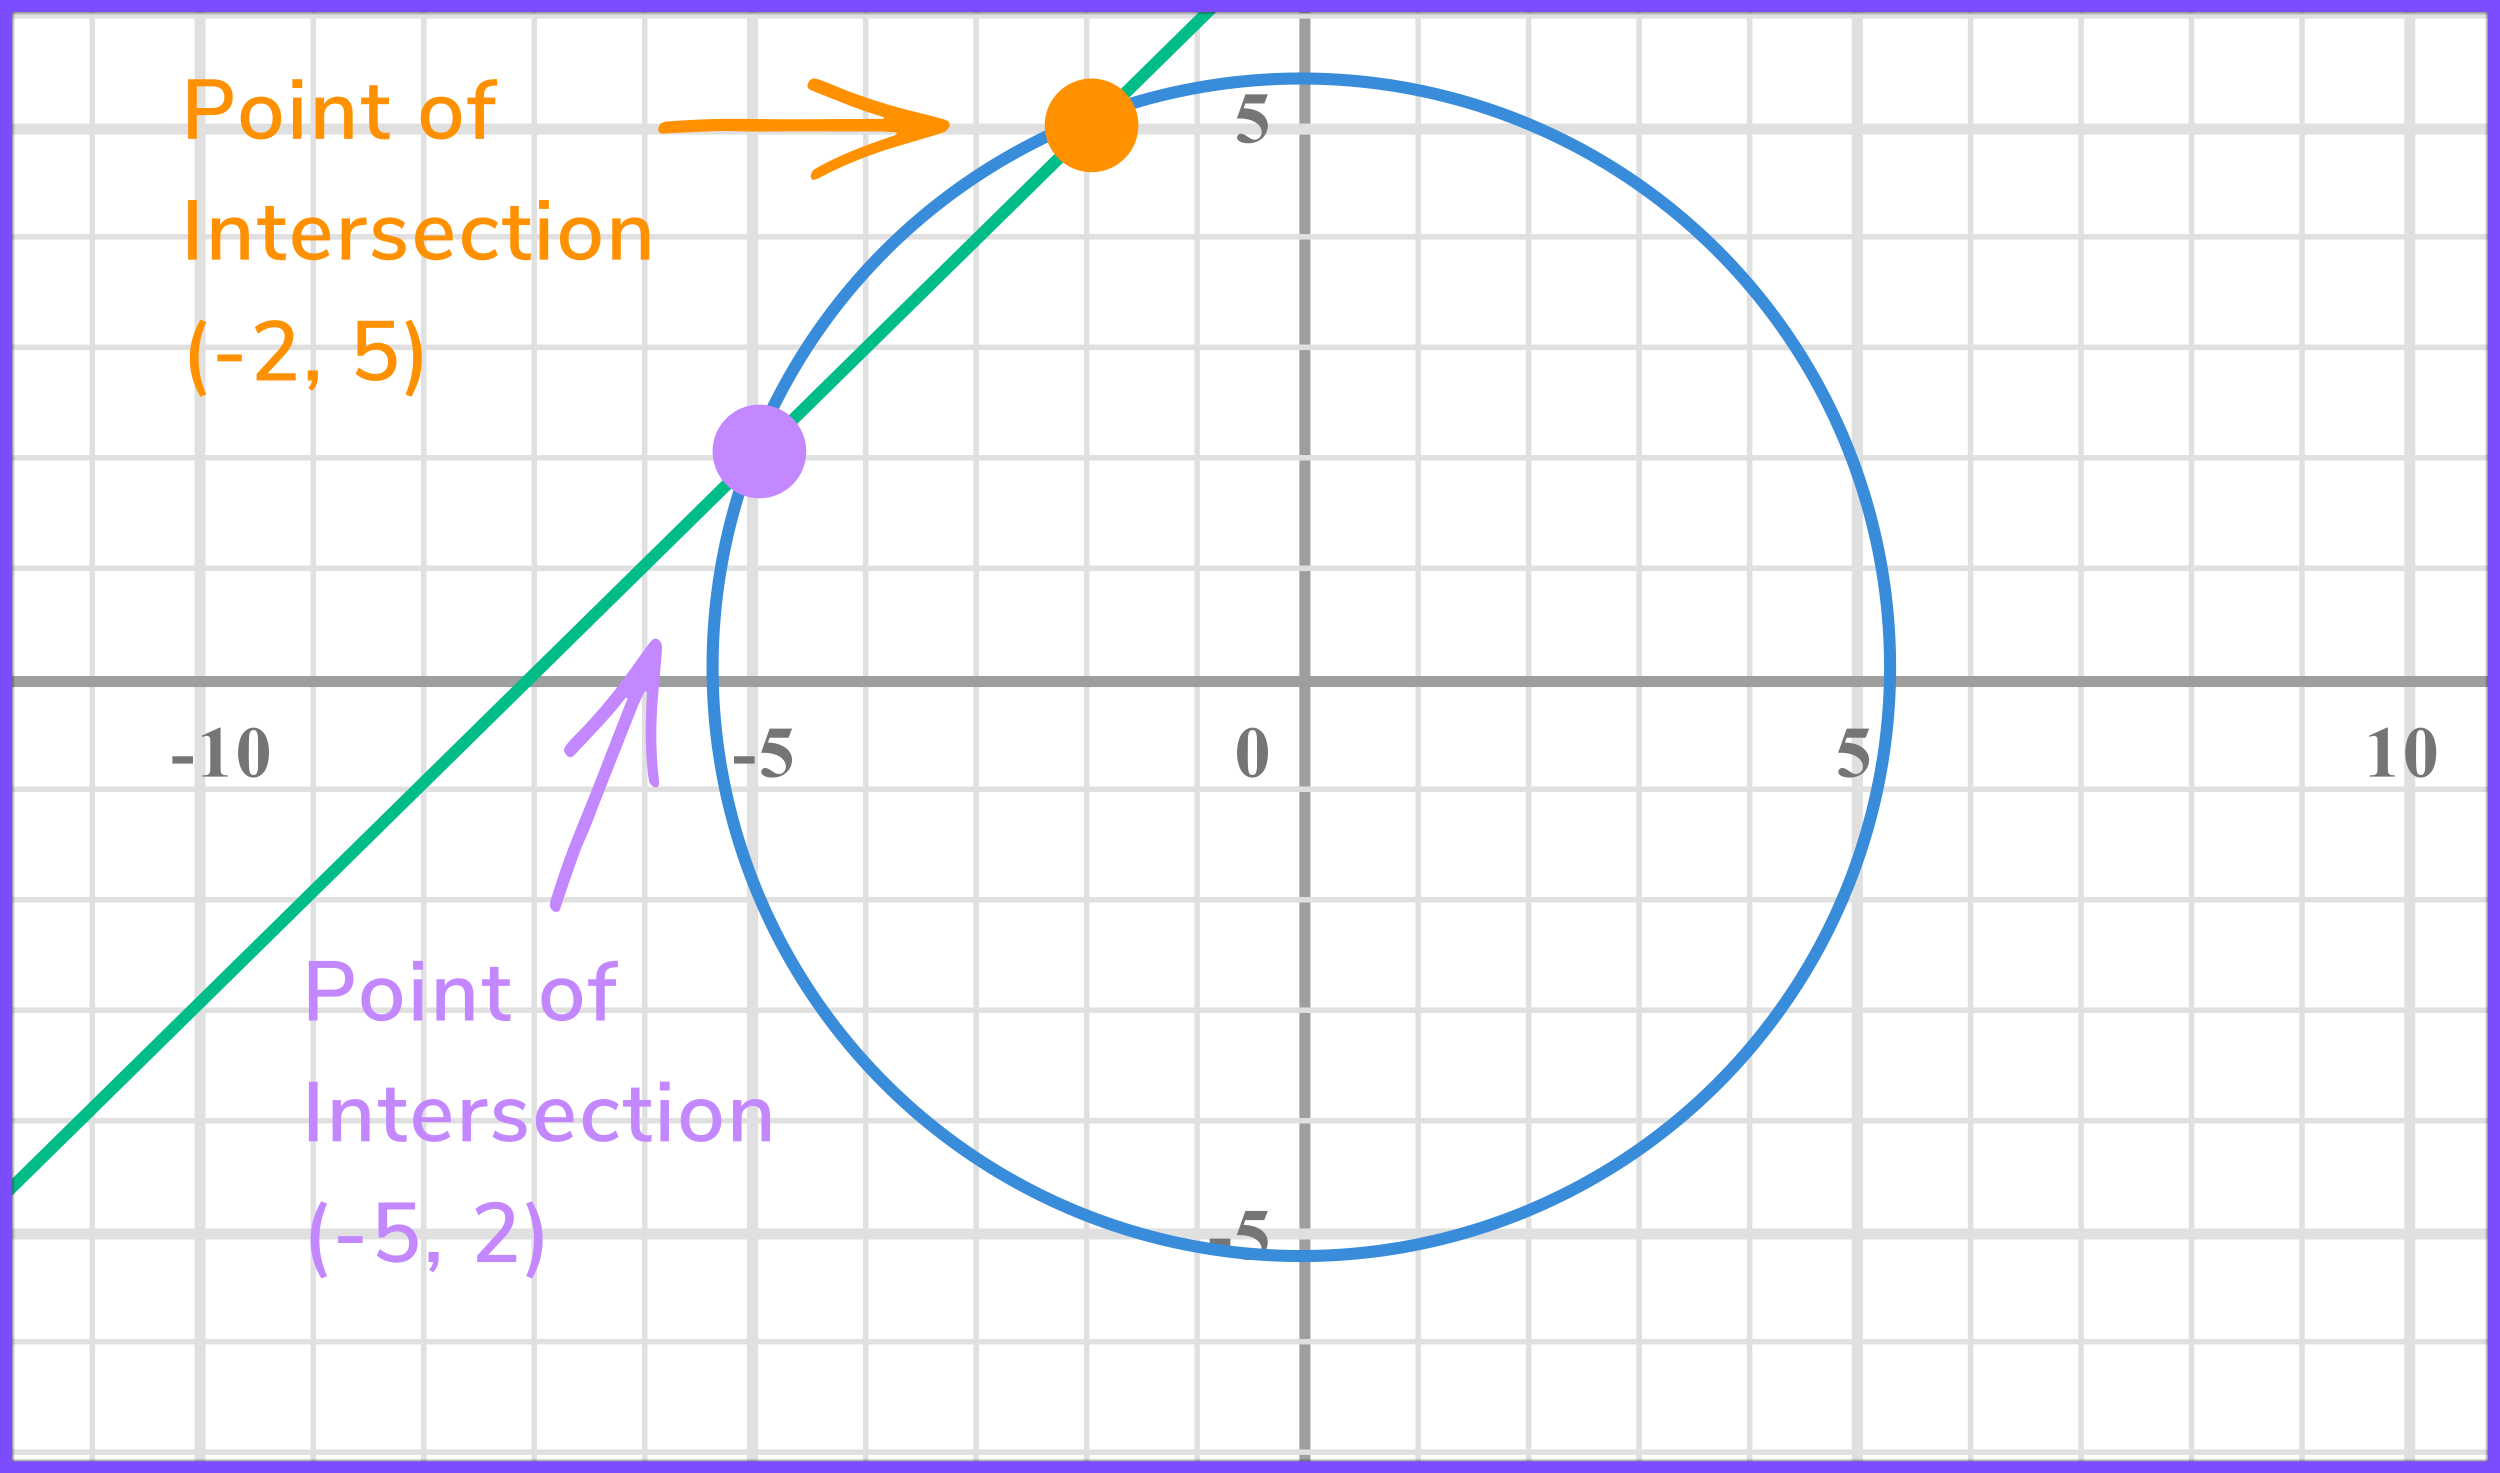 <?xml version="1.0" encoding="UTF-8"?> <svg xmlns="http://www.w3.org/2000/svg" width="414" height="244" viewBox="0 0 414 244" fill="none"><rect x="0" y="0" width="414" height="244" fill="#333333" stroke="none"/><mask id="mask0" maskUnits="userSpaceOnUse" x="2" y="2" width="410" height="240"><rect x="2" y="2" width="410" height="240" fill="#C4C4C4"></rect></mask><g mask="url(#mask0)"><mask id="mask1" maskUnits="userSpaceOnUse" x="-4" y="-2" width="548" height="321"><rect x="-3.471" y="-1.282" width="547.074" height="320.194" fill="white"></rect></mask><g mask="url(#mask1)"><rect x="-3.471" y="-1.282" width="547.074" height="320.194" fill="white"></rect><line x1="15.284" y1="433.267" x2="15.284" y2="-115.637" stroke="#E0E0E0" stroke-width="0.915"></line><line x1="33.123" y1="433.267" x2="33.123" y2="-115.637" stroke="#E0E0E0" stroke-width="1.83"></line><line x1="51.877" y1="433.267" x2="51.877" y2="-115.637" stroke="#E0E0E0" stroke-width="0.915"></line><line x1="70.174" y1="433.267" x2="70.174" y2="-115.637" stroke="#E0E0E0" stroke-width="0.915"></line><line x1="88.471" y1="433.267" x2="88.471" y2="-115.637" stroke="#E0E0E0" stroke-width="0.915"></line><line x1="106.767" y1="433.267" x2="106.767" y2="-115.637" stroke="#E0E0E0" stroke-width="0.915"></line><line x1="124.607" y1="433.267" x2="124.607" y2="-115.637" stroke="#E0E0E0" stroke-width="1.83"></line><line x1="143.361" y1="433.267" x2="143.361" y2="-115.637" stroke="#E0E0E0" stroke-width="0.915"></line><line x1="161.658" y1="433.267" x2="161.658" y2="-115.637" stroke="#E0E0E0" stroke-width="0.915"></line><line x1="179.955" y1="433.267" x2="179.955" y2="-115.637" stroke="#E0E0E0" stroke-width="0.915"></line><line x1="198.251" y1="433.267" x2="198.251" y2="-115.637" stroke="#E0E0E0" stroke-width="0.915"></line><line x1="216.091" y1="433.267" x2="216.091" y2="-115.637" stroke="#9E9E9E" stroke-width="1.83"></line><line x1="234.845" y1="433.267" x2="234.845" y2="-115.637" stroke="#E0E0E0" stroke-width="0.915"></line><line x1="253.142" y1="433.267" x2="253.142" y2="-115.637" stroke="#E0E0E0" stroke-width="0.915"></line><line x1="271.439" y1="433.267" x2="271.439" y2="-115.637" stroke="#E0E0E0" stroke-width="0.915"></line><line x1="289.735" y1="433.267" x2="289.735" y2="-115.637" stroke="#E0E0E0" stroke-width="0.915"></line><line x1="307.575" y1="433.267" x2="307.575" y2="-115.637" stroke="#E0E0E0" stroke-width="1.83"></line><line x1="326.329" y1="433.267" x2="326.329" y2="-115.637" stroke="#E0E0E0" stroke-width="0.915"></line><line x1="344.626" y1="433.267" x2="344.626" y2="-115.637" stroke="#E0E0E0" stroke-width="0.915"></line><line x1="362.922" y1="433.267" x2="362.922" y2="-115.637" stroke="#E0E0E0" stroke-width="0.915"></line><line x1="381.219" y1="433.267" x2="381.219" y2="-115.637" stroke="#E0E0E0" stroke-width="0.915"></line><line x1="399.058" y1="433.267" x2="399.058" y2="-115.637" stroke="#E0E0E0" stroke-width="1.83"></line><line x1="547.263" y1="240.481" x2="-23.597" y2="240.481" stroke="#E0E0E0" stroke-width="0.915"></line><line x1="547.263" y1="222.184" x2="-23.597" y2="222.184" stroke="#E0E0E0" stroke-width="0.915"></line><line x1="547.263" y1="204.345" x2="-23.597" y2="204.345" stroke="#E0E0E0" stroke-width="1.83"></line><line x1="547.263" y1="185.59" x2="-23.597" y2="185.59" stroke="#E0E0E0" stroke-width="0.915"></line><line x1="547.263" y1="167.293" x2="-23.597" y2="167.293" stroke="#E0E0E0" stroke-width="0.915"></line><line x1="547.263" y1="148.996" x2="-23.597" y2="148.996" stroke="#E0E0E0" stroke-width="0.915"></line><line x1="547.263" y1="130.7" x2="-23.597" y2="130.7" stroke="#E0E0E0" stroke-width="0.915"></line><line x1="547.263" y1="112.861" x2="-23.597" y2="112.861" stroke="#9E9E9E" stroke-width="1.83"></line><line x1="547.263" y1="94.107" x2="-23.597" y2="94.107" stroke="#E0E0E0" stroke-width="0.915"></line><line x1="547.263" y1="75.81" x2="-23.597" y2="75.81" stroke="#E0E0E0" stroke-width="0.915"></line><line x1="547.263" y1="57.513" x2="-23.597" y2="57.513" stroke="#E0E0E0" stroke-width="0.915"></line><line x1="547.263" y1="39.216" x2="-23.597" y2="39.216" stroke="#E0E0E0" stroke-width="0.915"></line><line x1="547.263" y1="21.377" x2="-23.597" y2="21.377" stroke="#E0E0E0" stroke-width="1.83"></line><line x1="547.263" y1="2.622" x2="-23.597" y2="2.622" stroke="#E0E0E0" stroke-width="0.915"></line></g><path d="M209.978 124.631C209.978 125.424 209.866 126.164 209.644 126.852C209.511 127.273 209.331 127.619 209.105 127.889C208.882 128.158 208.628 128.373 208.343 128.533C208.058 128.689 207.747 128.768 207.411 128.768C207.029 128.768 206.683 128.67 206.374 128.475C206.066 128.279 205.792 128 205.554 127.637C205.382 127.371 205.232 127.018 205.103 126.576C204.935 125.979 204.851 125.361 204.851 124.725C204.851 123.861 204.972 123.068 205.214 122.346C205.413 121.748 205.716 121.291 206.122 120.975C206.529 120.654 206.958 120.494 207.411 120.494C207.872 120.494 208.302 120.652 208.7 120.969C209.103 121.281 209.398 121.703 209.585 122.234C209.847 122.965 209.978 123.764 209.978 124.631ZM208.173 124.619C208.173 123.229 208.165 122.418 208.15 122.188C208.111 121.645 208.017 121.277 207.868 121.086C207.771 120.961 207.613 120.898 207.394 120.898C207.226 120.898 207.093 120.945 206.995 121.039C206.851 121.176 206.753 121.418 206.702 121.766C206.652 122.109 206.626 123.314 206.626 125.381C206.626 126.506 206.665 127.26 206.743 127.643C206.802 127.92 206.886 128.105 206.995 128.199C207.105 128.293 207.249 128.34 207.429 128.34C207.624 128.34 207.771 128.277 207.868 128.152C208.032 127.934 208.126 127.596 208.15 127.139L208.173 124.619Z" fill="#757575"></path><path d="M305.813 120.658H309.534L308.942 122.17H305.813L305.514 122.961C306.862 123.012 307.899 123.348 308.625 123.969C309.223 124.48 309.522 125.117 309.522 125.879C309.522 126.367 309.383 126.846 309.106 127.314C308.829 127.779 308.438 128.139 307.934 128.393C307.43 128.643 306.877 128.768 306.276 128.768C305.627 128.768 305.129 128.646 304.782 128.404C304.54 128.232 304.418 128.037 304.418 127.818C304.418 127.65 304.481 127.502 304.606 127.373C304.735 127.244 304.883 127.18 305.051 127.18C305.204 127.18 305.358 127.211 305.514 127.273C305.67 127.336 305.938 127.5 306.317 127.766C306.555 127.93 306.76 128.043 306.932 128.105C307.053 128.152 307.19 128.176 307.342 128.176C307.663 128.176 307.934 128.059 308.157 127.824C308.383 127.59 308.497 127.309 308.497 126.98C308.497 126.293 308.153 125.734 307.465 125.305C306.778 124.875 305.911 124.66 304.864 124.66C304.758 124.66 304.6 124.662 304.389 124.666L305.813 120.658Z" fill="#757575"></path><path d="M395.425 120.494V126.992C395.425 127.48 395.446 127.793 395.489 127.93C395.532 128.062 395.622 128.172 395.759 128.258C395.896 128.344 396.114 128.387 396.415 128.387H396.597V128.604H392.413V128.387H392.624C392.964 128.387 393.206 128.348 393.351 128.27C393.495 128.191 393.593 128.084 393.644 127.947C393.694 127.811 393.72 127.492 393.72 126.992V122.873C393.72 122.506 393.702 122.277 393.667 122.188C393.632 122.094 393.565 122.016 393.468 121.953C393.374 121.887 393.265 121.854 393.14 121.854C392.94 121.854 392.698 121.916 392.413 122.041L392.308 121.83L395.231 120.494H395.425ZM403.443 124.631C403.443 125.424 403.332 126.164 403.109 126.852C402.976 127.273 402.797 127.619 402.57 127.889C402.347 128.158 402.093 128.373 401.808 128.533C401.523 128.689 401.213 128.768 400.877 128.768C400.494 128.768 400.148 128.67 399.84 128.475C399.531 128.279 399.258 128 399.019 127.637C398.847 127.371 398.697 127.018 398.568 126.576C398.4 125.979 398.316 125.361 398.316 124.725C398.316 123.861 398.437 123.068 398.679 122.346C398.879 121.748 399.181 121.291 399.588 120.975C399.994 120.654 400.424 120.494 400.877 120.494C401.338 120.494 401.767 120.652 402.166 120.969C402.568 121.281 402.863 121.703 403.051 122.234C403.312 122.965 403.443 123.764 403.443 124.631ZM401.638 124.619C401.638 123.229 401.631 122.418 401.615 122.188C401.576 121.645 401.482 121.277 401.334 121.086C401.236 120.961 401.078 120.898 400.859 120.898C400.691 120.898 400.558 120.945 400.461 121.039C400.316 121.176 400.218 121.418 400.168 121.766C400.117 122.109 400.092 123.314 400.092 125.381C400.092 126.506 400.131 127.26 400.209 127.643C400.267 127.92 400.351 128.105 400.461 128.199C400.57 128.293 400.715 128.34 400.894 128.34C401.09 128.34 401.236 128.277 401.334 128.152C401.498 127.934 401.592 127.596 401.615 127.139L401.638 124.619Z" fill="#757575"></path><path d="M124.971 126.453H121.555V125.24H124.971V126.453ZM127.452 120.658H131.173L130.581 122.17H127.452L127.154 122.961C128.501 123.012 129.538 123.348 130.265 123.969C130.863 124.48 131.161 125.117 131.161 125.879C131.161 126.367 131.023 126.846 130.745 127.314C130.468 127.779 130.077 128.139 129.573 128.393C129.07 128.643 128.517 128.768 127.915 128.768C127.267 128.768 126.769 128.646 126.421 128.404C126.179 128.232 126.058 128.037 126.058 127.818C126.058 127.65 126.12 127.502 126.245 127.373C126.374 127.244 126.523 127.18 126.691 127.18C126.843 127.18 126.997 127.211 127.154 127.273C127.31 127.336 127.577 127.5 127.956 127.766C128.195 127.93 128.4 128.043 128.572 128.105C128.693 128.152 128.829 128.176 128.982 128.176C129.302 128.176 129.573 128.059 129.796 127.824C130.023 127.59 130.136 127.309 130.136 126.98C130.136 126.293 129.792 125.734 129.105 125.305C128.417 124.875 127.55 124.66 126.503 124.66C126.398 124.66 126.239 124.662 126.029 124.666L127.452 120.658Z" fill="#757575"></path><path d="M203.75 206.325H200.334V205.112H203.75V206.325ZM206.231 200.53H209.952L209.36 202.042H206.231L205.932 202.833C207.28 202.884 208.317 203.22 209.043 203.841C209.641 204.353 209.94 204.989 209.94 205.751C209.94 206.239 209.801 206.718 209.524 207.187C209.247 207.651 208.856 208.011 208.352 208.265C207.848 208.515 207.295 208.64 206.694 208.64C206.045 208.64 205.547 208.519 205.2 208.276C204.957 208.104 204.836 207.909 204.836 207.69C204.836 207.522 204.899 207.374 205.024 207.245C205.153 207.116 205.301 207.052 205.469 207.052C205.622 207.052 205.776 207.083 205.932 207.146C206.088 207.208 206.356 207.372 206.735 207.638C206.973 207.802 207.178 207.915 207.35 207.978C207.471 208.024 207.608 208.048 207.76 208.048C208.081 208.048 208.352 207.931 208.575 207.696C208.801 207.462 208.915 207.181 208.915 206.853C208.915 206.165 208.571 205.606 207.883 205.177C207.196 204.747 206.329 204.532 205.282 204.532C205.176 204.532 205.018 204.534 204.807 204.538L206.231 200.53Z" fill="#757575"></path><path d="M31.968 126.453H28.552V125.24H31.968V126.453ZM36.53 120.494V126.992C36.53 127.48 36.551 127.793 36.594 127.93C36.637 128.062 36.727 128.172 36.864 128.258C37.001 128.344 37.219 128.387 37.52 128.387H37.702V128.604H33.518V128.387H33.729C34.069 128.387 34.311 128.348 34.456 128.27C34.6 128.191 34.698 128.084 34.748 127.947C34.799 127.811 34.825 127.492 34.825 126.992V122.873C34.825 122.506 34.807 122.277 34.772 122.188C34.737 122.094 34.67 122.016 34.573 121.953C34.479 121.887 34.37 121.854 34.245 121.854C34.045 121.854 33.803 121.916 33.518 122.041L33.413 121.83L36.336 120.494H36.53ZM44.548 124.631C44.548 125.424 44.437 126.164 44.214 126.852C44.081 127.273 43.901 127.619 43.675 127.889C43.452 128.158 43.198 128.373 42.913 128.533C42.628 128.689 42.318 128.768 41.982 128.768C41.599 128.768 41.253 128.67 40.944 128.475C40.636 128.279 40.362 128 40.124 127.637C39.952 127.371 39.802 127.018 39.673 126.576C39.505 125.979 39.421 125.361 39.421 124.725C39.421 123.861 39.542 123.068 39.784 122.346C39.984 121.748 40.286 121.291 40.693 120.975C41.099 120.654 41.529 120.494 41.982 120.494C42.443 120.494 42.872 120.652 43.271 120.969C43.673 121.281 43.968 121.703 44.156 122.234C44.417 122.965 44.548 123.764 44.548 124.631ZM42.743 124.619C42.743 123.229 42.736 122.418 42.72 122.188C42.681 121.645 42.587 121.277 42.439 121.086C42.341 120.961 42.183 120.898 41.964 120.898C41.796 120.898 41.663 120.945 41.566 121.039C41.421 121.176 41.323 121.418 41.273 121.766C41.222 122.109 41.197 123.314 41.197 125.381C41.197 126.506 41.236 127.26 41.314 127.643C41.372 127.92 41.456 128.105 41.566 128.199C41.675 128.293 41.819 128.34 41.999 128.34C42.194 128.34 42.341 128.277 42.439 128.152C42.603 127.934 42.697 127.596 42.72 127.139L42.743 124.619Z" fill="#757575"></path><path d="M206.245 15.619H209.966L209.374 17.131H206.245L205.947 17.922C207.294 17.973 208.331 18.309 209.058 18.93C209.656 19.441 209.954 20.078 209.954 20.84C209.954 21.328 209.816 21.807 209.538 22.275C209.261 22.74 208.87 23.1 208.366 23.354C207.863 23.604 207.31 23.729 206.708 23.729C206.06 23.729 205.562 23.607 205.214 23.365C204.972 23.193 204.851 22.998 204.851 22.779C204.851 22.611 204.913 22.463 205.038 22.334C205.167 22.205 205.316 22.141 205.484 22.141C205.636 22.141 205.79 22.172 205.947 22.234C206.103 22.297 206.37 22.461 206.749 22.727C206.988 22.891 207.193 23.004 207.365 23.066C207.486 23.113 207.622 23.137 207.775 23.137C208.095 23.137 208.366 23.02 208.589 22.785C208.816 22.551 208.929 22.27 208.929 21.941C208.929 21.254 208.585 20.695 207.898 20.266C207.21 19.836 206.343 19.621 205.296 19.621C205.191 19.621 205.032 19.623 204.822 19.627L206.245 15.619Z" fill="#757575"></path><path d="M-33 231L260 -57" stroke="#00BC89" stroke-width="2"></path><path d="M51.148 159.13H55.236C56.281 159.13 57.093 159.387 57.672 159.9C58.251 160.413 58.54 161.141 58.54 162.084C58.54 163.017 58.251 163.745 57.672 164.268C57.093 164.791 56.281 165.052 55.236 165.052H52.59V169H51.148V159.13ZM55.082 163.89C56.463 163.89 57.154 163.288 57.154 162.084C57.154 160.889 56.463 160.292 55.082 160.292H52.59V163.89H55.082ZM63.214 169.098C62.542 169.098 61.949 168.953 61.436 168.664C60.932 168.375 60.54 167.964 60.26 167.432C59.989 166.891 59.854 166.265 59.854 165.556C59.854 164.837 59.989 164.212 60.26 163.68C60.54 163.139 60.932 162.723 61.436 162.434C61.949 162.145 62.542 162 63.214 162C63.886 162 64.474 162.145 64.978 162.434C65.491 162.723 65.883 163.139 66.154 163.68C66.434 164.212 66.574 164.837 66.574 165.556C66.574 166.265 66.434 166.891 66.154 167.432C65.883 167.964 65.491 168.375 64.978 168.664C64.474 168.953 63.886 169.098 63.214 169.098ZM63.214 167.978C63.839 167.978 64.315 167.773 64.642 167.362C64.978 166.951 65.146 166.349 65.146 165.556C65.146 164.772 64.978 164.175 64.642 163.764C64.306 163.344 63.83 163.134 63.214 163.134C62.598 163.134 62.122 163.344 61.786 163.764C61.45 164.175 61.282 164.772 61.282 165.556C61.282 166.349 61.445 166.951 61.772 167.362C62.108 167.773 62.588 167.978 63.214 167.978ZM68.513 169V162.168H69.927V169H68.513ZM68.415 159.116H70.039V160.586H68.415V159.116ZM75.951 162C77.584 162 78.401 162.919 78.401 164.758V169H76.987V164.828C76.987 164.249 76.87 163.825 76.637 163.554C76.413 163.283 76.058 163.148 75.573 163.148C75.004 163.148 74.546 163.325 74.201 163.68C73.856 164.035 73.683 164.511 73.683 165.108V169H72.269V162.168H73.655V163.26C73.879 162.849 74.192 162.537 74.593 162.322C74.994 162.107 75.447 162 75.951 162ZM83.935 168.006C84.149 168.006 84.359 167.992 84.565 167.964L84.495 169.042C84.261 169.079 84.019 169.098 83.767 169.098C82.88 169.098 82.217 168.883 81.779 168.454C81.349 168.015 81.135 167.385 81.135 166.564V163.26H79.805V162.168H81.135V160.11H82.549V162.168H84.425V163.26H82.549V166.508C82.549 167.507 83.011 168.006 83.935 168.006ZM93.026 169.098C92.354 169.098 91.761 168.953 91.248 168.664C90.744 168.375 90.352 167.964 90.072 167.432C89.801 166.891 89.666 166.265 89.666 165.556C89.666 164.837 89.801 164.212 90.072 163.68C90.352 163.139 90.744 162.723 91.248 162.434C91.761 162.145 92.354 162 93.026 162C93.698 162 94.286 162.145 94.79 162.434C95.303 162.723 95.695 163.139 95.966 163.68C96.246 164.212 96.386 164.837 96.386 165.556C96.386 166.265 96.246 166.891 95.966 167.432C95.695 167.964 95.303 168.375 94.79 168.664C94.286 168.953 93.698 169.098 93.026 169.098ZM93.026 167.978C93.651 167.978 94.127 167.773 94.454 167.362C94.79 166.951 94.958 166.349 94.958 165.556C94.958 164.772 94.79 164.175 94.454 163.764C94.118 163.344 93.642 163.134 93.026 163.134C92.41 163.134 91.934 163.344 91.598 163.764C91.262 164.175 91.094 164.772 91.094 165.556C91.094 166.349 91.257 166.951 91.584 167.362C91.92 167.773 92.401 167.978 93.026 167.978ZM100.146 162.168H102.022V163.26H100.146V169H98.732V163.26H97.402V162.168H98.732V162.042C98.732 161.099 98.97 160.39 99.446 159.914C99.931 159.438 100.669 159.172 101.658 159.116L102.288 159.088L102.372 160.152L101.728 160.194C101.168 160.222 100.762 160.367 100.51 160.628C100.267 160.889 100.146 161.286 100.146 161.818V162.168ZM51.148 189V179.13H52.59V189H51.148ZM58.76 182C60.393 182 61.21 182.919 61.21 184.758V189H59.796V184.828C59.796 184.249 59.679 183.825 59.446 183.554C59.222 183.283 58.867 183.148 58.382 183.148C57.812 183.148 57.355 183.325 57.01 183.68C56.664 184.035 56.492 184.511 56.492 185.108V189H55.078V182.168H56.464V183.26C56.688 182.849 57 182.537 57.402 182.322C57.803 182.107 58.256 182 58.76 182ZM66.743 188.006C66.958 188.006 67.168 187.992 67.373 187.964L67.303 189.042C67.07 189.079 66.827 189.098 66.575 189.098C65.689 189.098 65.026 188.883 64.587 188.454C64.158 188.015 63.943 187.385 63.943 186.564V183.26H62.613V182.168H63.943V180.11H65.357V182.168H67.233V183.26H65.357V186.508C65.357 187.507 65.819 188.006 66.743 188.006ZM74.662 185.822H69.832C69.935 187.269 70.653 187.992 71.988 187.992C72.772 187.992 73.481 187.735 74.116 187.222L74.55 188.216C74.233 188.487 73.841 188.701 73.374 188.86C72.907 189.019 72.431 189.098 71.946 189.098C70.854 189.098 69.991 188.785 69.356 188.16C68.731 187.535 68.418 186.671 68.418 185.57C68.418 184.87 68.553 184.249 68.824 183.708C69.104 183.167 69.491 182.747 69.986 182.448C70.49 182.149 71.059 182 71.694 182C72.618 182 73.341 182.299 73.864 182.896C74.396 183.493 74.662 184.319 74.662 185.374V185.822ZM71.722 183.036C71.181 183.036 70.747 183.209 70.42 183.554C70.103 183.89 69.911 184.375 69.846 185.01H73.444C73.416 184.375 73.253 183.89 72.954 183.554C72.665 183.209 72.254 183.036 71.722 183.036ZM80.743 183.19L79.889 183.274C79.217 183.339 78.732 183.545 78.433 183.89C78.144 184.235 77.999 184.674 77.999 185.206V189H76.585V182.168H77.957V183.358C78.321 182.555 79.063 182.112 80.183 182.028L80.645 182L80.743 183.19ZM84.417 189.098C83.232 189.098 82.284 188.809 81.575 188.23L82.009 187.208C82.709 187.749 83.526 188.02 84.459 188.02C84.916 188.02 85.266 187.945 85.509 187.796C85.752 187.637 85.873 187.418 85.873 187.138C85.873 186.895 85.789 186.704 85.621 186.564C85.463 186.424 85.183 186.307 84.781 186.214L83.647 185.962C83.04 185.822 82.583 185.593 82.275 185.276C81.967 184.959 81.813 184.557 81.813 184.072C81.813 183.456 82.061 182.957 82.555 182.574C83.059 182.191 83.717 182 84.529 182C85.014 182 85.477 182.079 85.915 182.238C86.354 182.387 86.732 182.602 87.049 182.882L86.615 183.876C85.943 183.344 85.248 183.078 84.529 183.078C84.1 183.078 83.759 183.162 83.507 183.33C83.264 183.498 83.143 183.727 83.143 184.016C83.143 184.249 83.218 184.441 83.367 184.59C83.526 184.73 83.773 184.837 84.109 184.912L85.271 185.178C85.934 185.327 86.419 185.561 86.727 185.878C87.035 186.186 87.189 186.592 87.189 187.096C87.189 187.712 86.937 188.202 86.433 188.566C85.939 188.921 85.266 189.098 84.417 189.098ZM94.98 185.822H90.15C90.253 187.269 90.972 187.992 92.306 187.992C93.09 187.992 93.8 187.735 94.434 187.222L94.868 188.216C94.551 188.487 94.159 188.701 93.692 188.86C93.226 189.019 92.75 189.098 92.264 189.098C91.172 189.098 90.309 188.785 89.674 188.16C89.049 187.535 88.736 186.671 88.736 185.57C88.736 184.87 88.872 184.249 89.142 183.708C89.422 183.167 89.81 182.747 90.304 182.448C90.808 182.149 91.378 182 92.012 182C92.936 182 93.66 182.299 94.182 182.896C94.714 183.493 94.98 184.319 94.98 185.374V185.822ZM92.04 183.036C91.499 183.036 91.065 183.209 90.738 183.554C90.421 183.89 90.23 184.375 90.164 185.01H93.762C93.734 184.375 93.571 183.89 93.272 183.554C92.983 183.209 92.572 183.036 92.04 183.036ZM99.9 189.098C99.209 189.098 98.607 188.953 98.094 188.664C97.59 188.375 97.198 187.969 96.918 187.446C96.647 186.914 96.512 186.293 96.512 185.584C96.512 184.875 96.652 184.249 96.932 183.708C97.221 183.167 97.622 182.747 98.136 182.448C98.658 182.149 99.265 182 99.956 182C100.432 182 100.889 182.079 101.328 182.238C101.776 182.397 102.14 182.611 102.42 182.882L101.986 183.89C101.37 183.386 100.73 183.134 100.068 183.134C99.414 183.134 98.901 183.349 98.528 183.778C98.164 184.198 97.982 184.795 97.982 185.57C97.982 186.335 98.164 186.928 98.528 187.348C98.892 187.759 99.405 187.964 100.068 187.964C100.73 187.964 101.37 187.712 101.986 187.208L102.42 188.23C102.121 188.501 101.748 188.715 101.3 188.874C100.852 189.023 100.385 189.098 99.9 189.098ZM107.298 188.006C107.512 188.006 107.722 187.992 107.928 187.964L107.858 189.042C107.624 189.079 107.382 189.098 107.13 189.098C106.243 189.098 105.58 188.883 105.142 188.454C104.712 188.015 104.498 187.385 104.498 186.564V183.26H103.168V182.168H104.498V180.11H105.912V182.168H107.788V183.26H105.912V186.508C105.912 187.507 106.374 188.006 107.298 188.006ZM109.364 189V182.168H110.778V189H109.364ZM109.266 179.116H110.89V180.586H109.266V179.116ZM116.088 189.098C115.416 189.098 114.824 188.953 114.31 188.664C113.806 188.375 113.414 187.964 113.134 187.432C112.864 186.891 112.728 186.265 112.728 185.556C112.728 184.837 112.864 184.212 113.134 183.68C113.414 183.139 113.806 182.723 114.31 182.434C114.824 182.145 115.416 182 116.088 182C116.76 182 117.348 182.145 117.852 182.434C118.366 182.723 118.758 183.139 119.028 183.68C119.308 184.212 119.448 184.837 119.448 185.556C119.448 186.265 119.308 186.891 119.028 187.432C118.758 187.964 118.366 188.375 117.852 188.664C117.348 188.953 116.76 189.098 116.088 189.098ZM116.088 187.978C116.714 187.978 117.19 187.773 117.516 187.362C117.852 186.951 118.02 186.349 118.02 185.556C118.02 184.772 117.852 184.175 117.516 183.764C117.18 183.344 116.704 183.134 116.088 183.134C115.472 183.134 114.996 183.344 114.66 183.764C114.324 184.175 114.156 184.772 114.156 185.556C114.156 186.349 114.32 186.951 114.646 187.362C114.982 187.773 115.463 187.978 116.088 187.978ZM125.07 182C126.703 182 127.52 182.919 127.52 184.758V189H126.106V184.828C126.106 184.249 125.989 183.825 125.756 183.554C125.532 183.283 125.177 183.148 124.692 183.148C124.122 183.148 123.665 183.325 123.32 183.68C122.974 184.035 122.802 184.511 122.802 185.108V189H121.388V182.168H122.774V183.26C122.998 182.849 123.31 182.537 123.712 182.322C124.113 182.107 124.566 182 125.07 182ZM53.192 211.716C52.557 210.587 52.105 209.513 51.834 208.496C51.563 207.469 51.428 206.41 51.428 205.318C51.428 204.226 51.563 203.171 51.834 202.154C52.105 201.137 52.557 200.059 53.192 198.92L54.158 199.312C53.691 200.423 53.36 201.459 53.164 202.42C52.977 203.372 52.884 204.338 52.884 205.318C52.884 206.298 52.977 207.269 53.164 208.23C53.36 209.182 53.691 210.213 54.158 211.324L53.192 211.716ZM55.994 205.836V204.702H60.04V205.836H55.994ZM66.057 202.756C66.673 202.756 67.214 202.887 67.681 203.148C68.147 203.409 68.507 203.778 68.759 204.254C69.02 204.73 69.151 205.276 69.151 205.892C69.151 206.527 69.006 207.087 68.717 207.572C68.437 208.057 68.031 208.435 67.499 208.706C66.976 208.967 66.365 209.098 65.665 209.098C65.058 209.098 64.456 208.991 63.859 208.776C63.271 208.561 62.781 208.272 62.389 207.908L62.893 206.844C63.779 207.563 64.708 207.922 65.679 207.922C66.332 207.922 66.841 207.749 67.205 207.404C67.569 207.049 67.751 206.555 67.751 205.92C67.751 205.313 67.569 204.828 67.205 204.464C66.841 204.1 66.356 203.918 65.749 203.918C64.881 203.918 64.167 204.254 63.607 204.926H62.683V199.13H68.731V200.292H64.111V203.4C64.624 202.971 65.273 202.756 66.057 202.756ZM72.632 207.334V208.468C72.632 208.907 72.558 209.303 72.409 209.658C72.269 210.022 72.026 210.377 71.68 210.722L71.064 210.232C71.457 209.812 71.68 209.401 71.737 209H70.966V207.334H72.632ZM85.486 207.81V209H79.018V207.922L82.42 204.198C82.859 203.722 83.176 203.288 83.372 202.896C83.568 202.504 83.666 202.117 83.666 201.734C83.666 201.23 83.522 200.847 83.232 200.586C82.943 200.325 82.528 200.194 81.986 200.194C81.062 200.194 80.148 200.553 79.242 201.272L78.738 200.208C79.13 199.844 79.625 199.555 80.222 199.34C80.82 199.125 81.422 199.018 82.028 199.018C82.971 199.018 83.718 199.256 84.268 199.732C84.819 200.199 85.094 200.833 85.094 201.636C85.094 202.205 84.968 202.747 84.716 203.26C84.474 203.773 84.063 204.347 83.484 204.982L80.838 207.81H85.486ZM87.148 211.324C87.615 210.213 87.941 209.182 88.128 208.23C88.324 207.269 88.422 206.298 88.422 205.318C88.422 204.338 88.324 203.372 88.128 202.42C87.941 201.459 87.615 200.423 87.148 199.312L88.114 198.92C88.739 200.059 89.187 201.137 89.458 202.154C89.729 203.171 89.864 204.226 89.864 205.318C89.864 206.41 89.729 207.469 89.458 208.496C89.187 209.513 88.739 210.587 88.114 211.716L87.148 211.324Z" fill="#C387FF"></path><path fill-rule="evenodd" clip-rule="evenodd" d="M99.82 131.634C98.743 134.463 97.849 136.886 96.785 139.249C95.921 141.166 95.282 143.186 94.579 145.173C93.945 146.968 93.363 148.782 92.748 150.584C92.588 151.053 91.981 151.166 91.565 150.832C91.224 150.558 91.026 150.205 91.057 149.776C91.081 149.441 91.168 149.105 91.27 148.783C92.15 145.992 93.061 143.215 94.114 140.479C95.703 136.352 97.454 132.29 99.039 128.161C100.6 124.095 102.205 120.045 103.784 115.985C103.84 115.84 104.035 115.619 103.792 115.526C103.701 115.491 103.467 115.719 103.353 115.869C101.041 118.91 98.321 121.584 95.746 124.388C95.517 124.639 95.281 124.885 95.037 125.121C94.741 125.406 94.373 125.475 94.114 125.311C93.594 124.983 93.271 124.343 93.452 123.938C93.561 123.693 93.701 123.45 93.876 123.249C94.365 122.683 94.859 122.119 95.386 121.59C99.194 117.772 102.526 113.566 105.605 109.15C106.227 108.258 106.884 107.39 107.535 106.518C107.696 106.302 107.885 106.104 108.08 105.918C108.363 105.649 108.898 105.723 109.17 106.043C109.442 106.363 109.64 106.718 109.633 107.147C109.624 107.622 109.599 108.098 109.559 108.572C109.373 110.74 109.181 112.908 108.99 115.076C108.582 119.697 108.566 124.315 109.08 128.93C109.11 129.2 109.152 129.474 109.135 129.742C109.122 129.931 109.039 130.125 108.947 130.295C108.868 130.442 108.398 130.4 108.185 130.264C107.825 130.034 107.555 129.727 107.48 129.306C107.374 128.705 107.292 128.096 107.231 127.488C106.848 123.688 106.867 119.881 107.074 116.072C107.096 115.666 107.131 115.259 107.132 114.852C107.133 114.734 107.065 114.592 106.982 114.503C106.884 114.398 106.773 114.467 106.697 114.633C106.302 115.5 105.864 116.35 105.512 117.234C103.624 121.977 101.758 126.728 99.883 131.475L99.82 131.634Z" fill="#C387FF"></path><path d="M31.148 13.13H35.236C36.281 13.13 37.093 13.387 37.672 13.9C38.251 14.413 38.54 15.141 38.54 16.084C38.54 17.017 38.251 17.745 37.672 18.268C37.093 18.791 36.281 19.052 35.236 19.052H32.59V23H31.148V13.13ZM35.082 17.89C36.463 17.89 37.154 17.288 37.154 16.084C37.154 14.889 36.463 14.292 35.082 14.292H32.59V17.89H35.082ZM43.214 23.098C42.542 23.098 41.949 22.953 41.436 22.664C40.932 22.375 40.54 21.964 40.26 21.432C39.989 20.891 39.854 20.265 39.854 19.556C39.854 18.837 39.989 18.212 40.26 17.68C40.54 17.139 40.932 16.723 41.436 16.434C41.949 16.145 42.542 16 43.214 16C43.886 16 44.474 16.145 44.978 16.434C45.491 16.723 45.883 17.139 46.154 17.68C46.434 18.212 46.574 18.837 46.574 19.556C46.574 20.265 46.434 20.891 46.154 21.432C45.883 21.964 45.491 22.375 44.978 22.664C44.474 22.953 43.886 23.098 43.214 23.098ZM43.214 21.978C43.839 21.978 44.315 21.773 44.642 21.362C44.978 20.951 45.146 20.349 45.146 19.556C45.146 18.772 44.978 18.175 44.642 17.764C44.306 17.344 43.83 17.134 43.214 17.134C42.598 17.134 42.122 17.344 41.786 17.764C41.45 18.175 41.282 18.772 41.282 19.556C41.282 20.349 41.445 20.951 41.772 21.362C42.108 21.773 42.588 21.978 43.214 21.978ZM48.513 23V16.168H49.927V23H48.513ZM48.415 13.116H50.039V14.586H48.415V13.116ZM55.951 16C57.584 16 58.401 16.919 58.401 18.758V23H56.987V18.828C56.987 18.249 56.87 17.825 56.637 17.554C56.413 17.283 56.058 17.148 55.573 17.148C55.004 17.148 54.546 17.325 54.201 17.68C53.856 18.035 53.683 18.511 53.683 19.108V23H52.269V16.168H53.655V17.26C53.879 16.849 54.192 16.537 54.593 16.322C54.994 16.107 55.447 16 55.951 16ZM63.935 22.006C64.149 22.006 64.359 21.992 64.565 21.964L64.495 23.042C64.261 23.079 64.019 23.098 63.767 23.098C62.88 23.098 62.217 22.883 61.779 22.454C61.349 22.015 61.135 21.385 61.135 20.564V17.26H59.805V16.168H61.135V14.11H62.549V16.168H64.425V17.26H62.549V20.508C62.549 21.507 63.011 22.006 63.935 22.006ZM73.026 23.098C72.354 23.098 71.761 22.953 71.248 22.664C70.744 22.375 70.352 21.964 70.072 21.432C69.801 20.891 69.666 20.265 69.666 19.556C69.666 18.837 69.801 18.212 70.072 17.68C70.352 17.139 70.744 16.723 71.248 16.434C71.761 16.145 72.354 16 73.026 16C73.698 16 74.286 16.145 74.79 16.434C75.303 16.723 75.695 17.139 75.966 17.68C76.246 18.212 76.386 18.837 76.386 19.556C76.386 20.265 76.246 20.891 75.966 21.432C75.695 21.964 75.303 22.375 74.79 22.664C74.286 22.953 73.698 23.098 73.026 23.098ZM73.026 21.978C73.651 21.978 74.127 21.773 74.454 21.362C74.79 20.951 74.958 20.349 74.958 19.556C74.958 18.772 74.79 18.175 74.454 17.764C74.118 17.344 73.642 17.134 73.026 17.134C72.41 17.134 71.934 17.344 71.598 17.764C71.262 18.175 71.094 18.772 71.094 19.556C71.094 20.349 71.257 20.951 71.584 21.362C71.92 21.773 72.401 21.978 73.026 21.978ZM80.146 16.168H82.022V17.26H80.146V23H78.732V17.26H77.402V16.168H78.732V16.042C78.732 15.099 78.97 14.39 79.446 13.914C79.931 13.438 80.669 13.172 81.658 13.116L82.288 13.088L82.372 14.152L81.728 14.194C81.168 14.222 80.762 14.367 80.51 14.628C80.267 14.889 80.146 15.286 80.146 15.818V16.168ZM31.148 43V33.13H32.59V43H31.148ZM38.76 36C40.393 36 41.21 36.919 41.21 38.758V43H39.796V38.828C39.796 38.249 39.679 37.825 39.446 37.554C39.222 37.283 38.867 37.148 38.382 37.148C37.812 37.148 37.355 37.325 37.01 37.68C36.664 38.035 36.492 38.511 36.492 39.108V43H35.078V36.168H36.464V37.26C36.688 36.849 37 36.537 37.402 36.322C37.803 36.107 38.256 36 38.76 36ZM46.743 42.006C46.958 42.006 47.168 41.992 47.373 41.964L47.303 43.042C47.07 43.079 46.827 43.098 46.575 43.098C45.689 43.098 45.026 42.883 44.587 42.454C44.158 42.015 43.943 41.385 43.943 40.564V37.26H42.613V36.168H43.943V34.11H45.357V36.168H47.233V37.26H45.357V40.508C45.357 41.507 45.819 42.006 46.743 42.006ZM54.662 39.822H49.832C49.935 41.269 50.653 41.992 51.988 41.992C52.772 41.992 53.481 41.735 54.116 41.222L54.55 42.216C54.233 42.487 53.841 42.701 53.374 42.86C52.907 43.019 52.431 43.098 51.946 43.098C50.854 43.098 49.991 42.785 49.356 42.16C48.731 41.535 48.418 40.671 48.418 39.57C48.418 38.87 48.553 38.249 48.824 37.708C49.104 37.167 49.491 36.747 49.986 36.448C50.49 36.149 51.059 36 51.694 36C52.618 36 53.341 36.299 53.864 36.896C54.396 37.493 54.662 38.319 54.662 39.374V39.822ZM51.722 37.036C51.181 37.036 50.747 37.209 50.42 37.554C50.103 37.89 49.911 38.375 49.846 39.01H53.444C53.416 38.375 53.253 37.89 52.954 37.554C52.665 37.209 52.254 37.036 51.722 37.036ZM60.743 37.19L59.889 37.274C59.217 37.339 58.732 37.545 58.433 37.89C58.144 38.235 57.999 38.674 57.999 39.206V43H56.585V36.168H57.957V37.358C58.321 36.555 59.063 36.112 60.183 36.028L60.645 36L60.743 37.19ZM64.417 43.098C63.232 43.098 62.285 42.809 61.575 42.23L62.009 41.208C62.709 41.749 63.526 42.02 64.459 42.02C64.916 42.02 65.266 41.945 65.509 41.796C65.752 41.637 65.873 41.418 65.873 41.138C65.873 40.895 65.789 40.704 65.621 40.564C65.463 40.424 65.183 40.307 64.781 40.214L63.647 39.962C63.041 39.822 62.583 39.593 62.275 39.276C61.967 38.959 61.813 38.557 61.813 38.072C61.813 37.456 62.06 36.957 62.555 36.574C63.059 36.191 63.717 36 64.529 36C65.014 36 65.477 36.079 65.915 36.238C66.354 36.387 66.732 36.602 67.049 36.882L66.615 37.876C65.943 37.344 65.248 37.078 64.529 37.078C64.1 37.078 63.759 37.162 63.507 37.33C63.264 37.498 63.143 37.727 63.143 38.016C63.143 38.249 63.218 38.441 63.367 38.59C63.526 38.73 63.773 38.837 64.109 38.912L65.271 39.178C65.934 39.327 66.419 39.561 66.727 39.878C67.035 40.186 67.189 40.592 67.189 41.096C67.189 41.712 66.937 42.202 66.433 42.566C65.939 42.921 65.266 43.098 64.417 43.098ZM74.98 39.822H70.15C70.253 41.269 70.972 41.992 72.306 41.992C73.09 41.992 73.8 41.735 74.434 41.222L74.868 42.216C74.551 42.487 74.159 42.701 73.692 42.86C73.226 43.019 72.75 43.098 72.264 43.098C71.172 43.098 70.309 42.785 69.674 42.16C69.049 41.535 68.736 40.671 68.736 39.57C68.736 38.87 68.872 38.249 69.142 37.708C69.422 37.167 69.81 36.747 70.304 36.448C70.808 36.149 71.378 36 72.012 36C72.936 36 73.66 36.299 74.182 36.896C74.714 37.493 74.98 38.319 74.98 39.374V39.822ZM72.04 37.036C71.499 37.036 71.065 37.209 70.738 37.554C70.421 37.89 70.23 38.375 70.164 39.01H73.762C73.734 38.375 73.571 37.89 73.272 37.554C72.983 37.209 72.572 37.036 72.04 37.036ZM79.9 43.098C79.209 43.098 78.607 42.953 78.094 42.664C77.59 42.375 77.198 41.969 76.918 41.446C76.647 40.914 76.512 40.293 76.512 39.584C76.512 38.875 76.652 38.249 76.932 37.708C77.221 37.167 77.622 36.747 78.136 36.448C78.658 36.149 79.265 36 79.956 36C80.432 36 80.889 36.079 81.328 36.238C81.776 36.397 82.14 36.611 82.42 36.882L81.986 37.89C81.37 37.386 80.73 37.134 80.068 37.134C79.414 37.134 78.901 37.349 78.528 37.778C78.164 38.198 77.982 38.795 77.982 39.57C77.982 40.335 78.164 40.928 78.528 41.348C78.892 41.759 79.405 41.964 80.068 41.964C80.73 41.964 81.37 41.712 81.986 41.208L82.42 42.23C82.121 42.501 81.748 42.715 81.3 42.874C80.852 43.023 80.385 43.098 79.9 43.098ZM87.298 42.006C87.512 42.006 87.722 41.992 87.928 41.964L87.858 43.042C87.624 43.079 87.382 43.098 87.13 43.098C86.243 43.098 85.58 42.883 85.142 42.454C84.712 42.015 84.498 41.385 84.498 40.564V37.26H83.168V36.168H84.498V34.11H85.912V36.168H87.788V37.26H85.912V40.508C85.912 41.507 86.374 42.006 87.298 42.006ZM89.364 43V36.168H90.778V43H89.364ZM89.266 33.116H90.89V34.586H89.266V33.116ZM96.088 43.098C95.416 43.098 94.824 42.953 94.31 42.664C93.806 42.375 93.414 41.964 93.134 41.432C92.864 40.891 92.728 40.265 92.728 39.556C92.728 38.837 92.864 38.212 93.134 37.68C93.414 37.139 93.806 36.723 94.31 36.434C94.824 36.145 95.416 36 96.088 36C96.76 36 97.348 36.145 97.852 36.434C98.366 36.723 98.758 37.139 99.028 37.68C99.308 38.212 99.448 38.837 99.448 39.556C99.448 40.265 99.308 40.891 99.028 41.432C98.758 41.964 98.366 42.375 97.852 42.664C97.348 42.953 96.76 43.098 96.088 43.098ZM96.088 41.978C96.714 41.978 97.19 41.773 97.516 41.362C97.852 40.951 98.02 40.349 98.02 39.556C98.02 38.772 97.852 38.175 97.516 37.764C97.18 37.344 96.704 37.134 96.088 37.134C95.472 37.134 94.996 37.344 94.66 37.764C94.324 38.175 94.156 38.772 94.156 39.556C94.156 40.349 94.32 40.951 94.646 41.362C94.982 41.773 95.463 41.978 96.088 41.978ZM105.07 36C106.703 36 107.52 36.919 107.52 38.758V43H106.106V38.828C106.106 38.249 105.989 37.825 105.756 37.554C105.532 37.283 105.177 37.148 104.692 37.148C104.122 37.148 103.665 37.325 103.32 37.68C102.974 38.035 102.802 38.511 102.802 39.108V43H101.388V36.168H102.774V37.26C102.998 36.849 103.31 36.537 103.712 36.322C104.113 36.107 104.566 36 105.07 36ZM33.192 65.716C32.557 64.587 32.105 63.513 31.834 62.496C31.563 61.469 31.428 60.41 31.428 59.318C31.428 58.226 31.563 57.171 31.834 56.154C32.105 55.137 32.557 54.059 33.192 52.92L34.158 53.312C33.691 54.423 33.36 55.459 33.164 56.42C32.977 57.372 32.884 58.338 32.884 59.318C32.884 60.298 32.977 61.269 33.164 62.23C33.36 63.182 33.691 64.213 34.158 65.324L33.192 65.716ZM35.994 59.836V58.702H40.04V59.836H35.994ZM48.969 61.81V63H42.501V61.922L45.903 58.198C46.342 57.722 46.659 57.288 46.855 56.896C47.051 56.504 47.149 56.117 47.149 55.734C47.149 55.23 47.004 54.847 46.715 54.586C46.425 54.325 46.01 54.194 45.469 54.194C44.545 54.194 43.63 54.553 42.725 55.272L42.221 54.208C42.613 53.844 43.108 53.555 43.705 53.34C44.302 53.125 44.904 53.018 45.511 53.018C46.453 53.018 47.2 53.256 47.751 53.732C48.301 54.199 48.577 54.833 48.577 55.636C48.577 56.205 48.451 56.747 48.199 57.26C47.956 57.773 47.545 58.347 46.967 58.982L44.321 61.81H48.969ZM52.633 61.334V62.468C52.633 62.907 52.558 63.303 52.408 63.658C52.269 64.022 52.026 64.377 51.681 64.722L51.065 64.232C51.456 63.812 51.681 63.401 51.736 63H50.967V61.334H52.633ZM62.574 56.756C63.19 56.756 63.732 56.887 64.198 57.148C64.665 57.409 65.024 57.778 65.276 58.254C65.538 58.73 65.668 59.276 65.668 59.892C65.668 60.527 65.524 61.087 65.234 61.572C64.954 62.057 64.548 62.435 64.016 62.706C63.494 62.967 62.882 63.098 62.182 63.098C61.576 63.098 60.974 62.991 60.376 62.776C59.788 62.561 59.298 62.272 58.906 61.908L59.41 60.844C60.297 61.563 61.226 61.922 62.196 61.922C62.85 61.922 63.358 61.749 63.722 61.404C64.086 61.049 64.268 60.555 64.268 59.92C64.268 59.313 64.086 58.828 63.722 58.464C63.358 58.1 62.873 57.918 62.266 57.918C61.398 57.918 60.684 58.254 60.124 58.926H59.2V53.13H65.248V54.292H60.628V57.4C61.142 56.971 61.79 56.756 62.574 56.756ZM67.148 65.324C67.615 64.213 67.941 63.182 68.128 62.23C68.324 61.269 68.422 60.298 68.422 59.318C68.422 58.338 68.324 57.372 68.128 56.42C67.941 55.459 67.615 54.423 67.148 53.312L68.114 52.92C68.739 54.059 69.187 55.137 69.458 56.154C69.729 57.171 69.864 58.226 69.864 59.318C69.864 60.41 69.729 61.469 69.458 62.496C69.187 63.513 68.739 64.587 68.114 65.716L67.148 65.324Z" fill="#FF9100"></path><path fill-rule="evenodd" clip-rule="evenodd" d="M129.928 21.75C126.901 21.786 124.32 21.843 121.731 21.721C119.63 21.621 117.517 21.768 115.411 21.843C113.508 21.912 111.607 22.037 109.705 22.126C109.21 22.149 108.882 21.626 109.04 21.117C109.17 20.699 109.426 20.385 109.836 20.256C110.156 20.156 110.501 20.114 110.838 20.091C113.757 19.884 116.675 19.713 119.606 19.688C124.028 19.651 128.449 19.789 132.872 19.748C137.227 19.707 141.584 19.715 145.94 19.692C146.096 19.692 146.372 19.792 146.37 19.532C146.369 19.434 146.071 19.3 145.889 19.249C142.213 18.215 138.727 16.666 135.173 15.301C134.856 15.179 134.54 15.05 134.231 14.91C133.857 14.739 133.658 14.422 133.715 14.12C133.83 13.517 134.307 12.981 134.75 13.001C135.018 13.012 135.295 13.054 135.547 13.142C136.252 13.389 136.958 13.642 137.644 13.939C142.593 16.079 147.728 17.634 152.966 18.878C154.025 19.13 155.073 19.422 156.123 19.707C156.383 19.778 156.636 19.881 156.881 19.994C157.236 20.159 157.363 20.683 157.165 21.054C156.967 21.424 156.71 21.739 156.308 21.89C155.863 22.056 155.411 22.207 154.955 22.343C152.87 22.966 150.783 23.584 148.696 24.201C144.248 25.519 139.947 27.198 135.843 29.371C135.602 29.497 135.363 29.637 135.107 29.719C134.927 29.777 134.716 29.771 134.524 29.748C134.358 29.728 134.225 29.276 134.273 29.027C134.355 28.608 134.541 28.245 134.905 28.021C135.426 27.7 135.961 27.401 136.505 27.121C139.9 25.37 143.447 23.991 147.066 22.785C147.452 22.656 147.844 22.539 148.223 22.392C148.333 22.349 148.44 22.234 148.492 22.124C148.554 21.994 148.449 21.916 148.266 21.906C147.315 21.857 146.364 21.762 145.412 21.759C140.308 21.743 135.203 21.751 130.099 21.75H129.928Z" fill="#FF9100"></path><circle cx="215.5" cy="110.5" r="97.5" stroke="#398CDA" stroke-width="2"></circle><circle cx="125.76" cy="74.76" r="7.76" fill="#C387FF"></circle><circle cx="180.76" cy="20.761" r="7.76" fill="#FF9100"></circle></g><rect x="1" y="1" width="412" height="242" stroke="#7C4DFF" stroke-width="2"></rect></svg> 